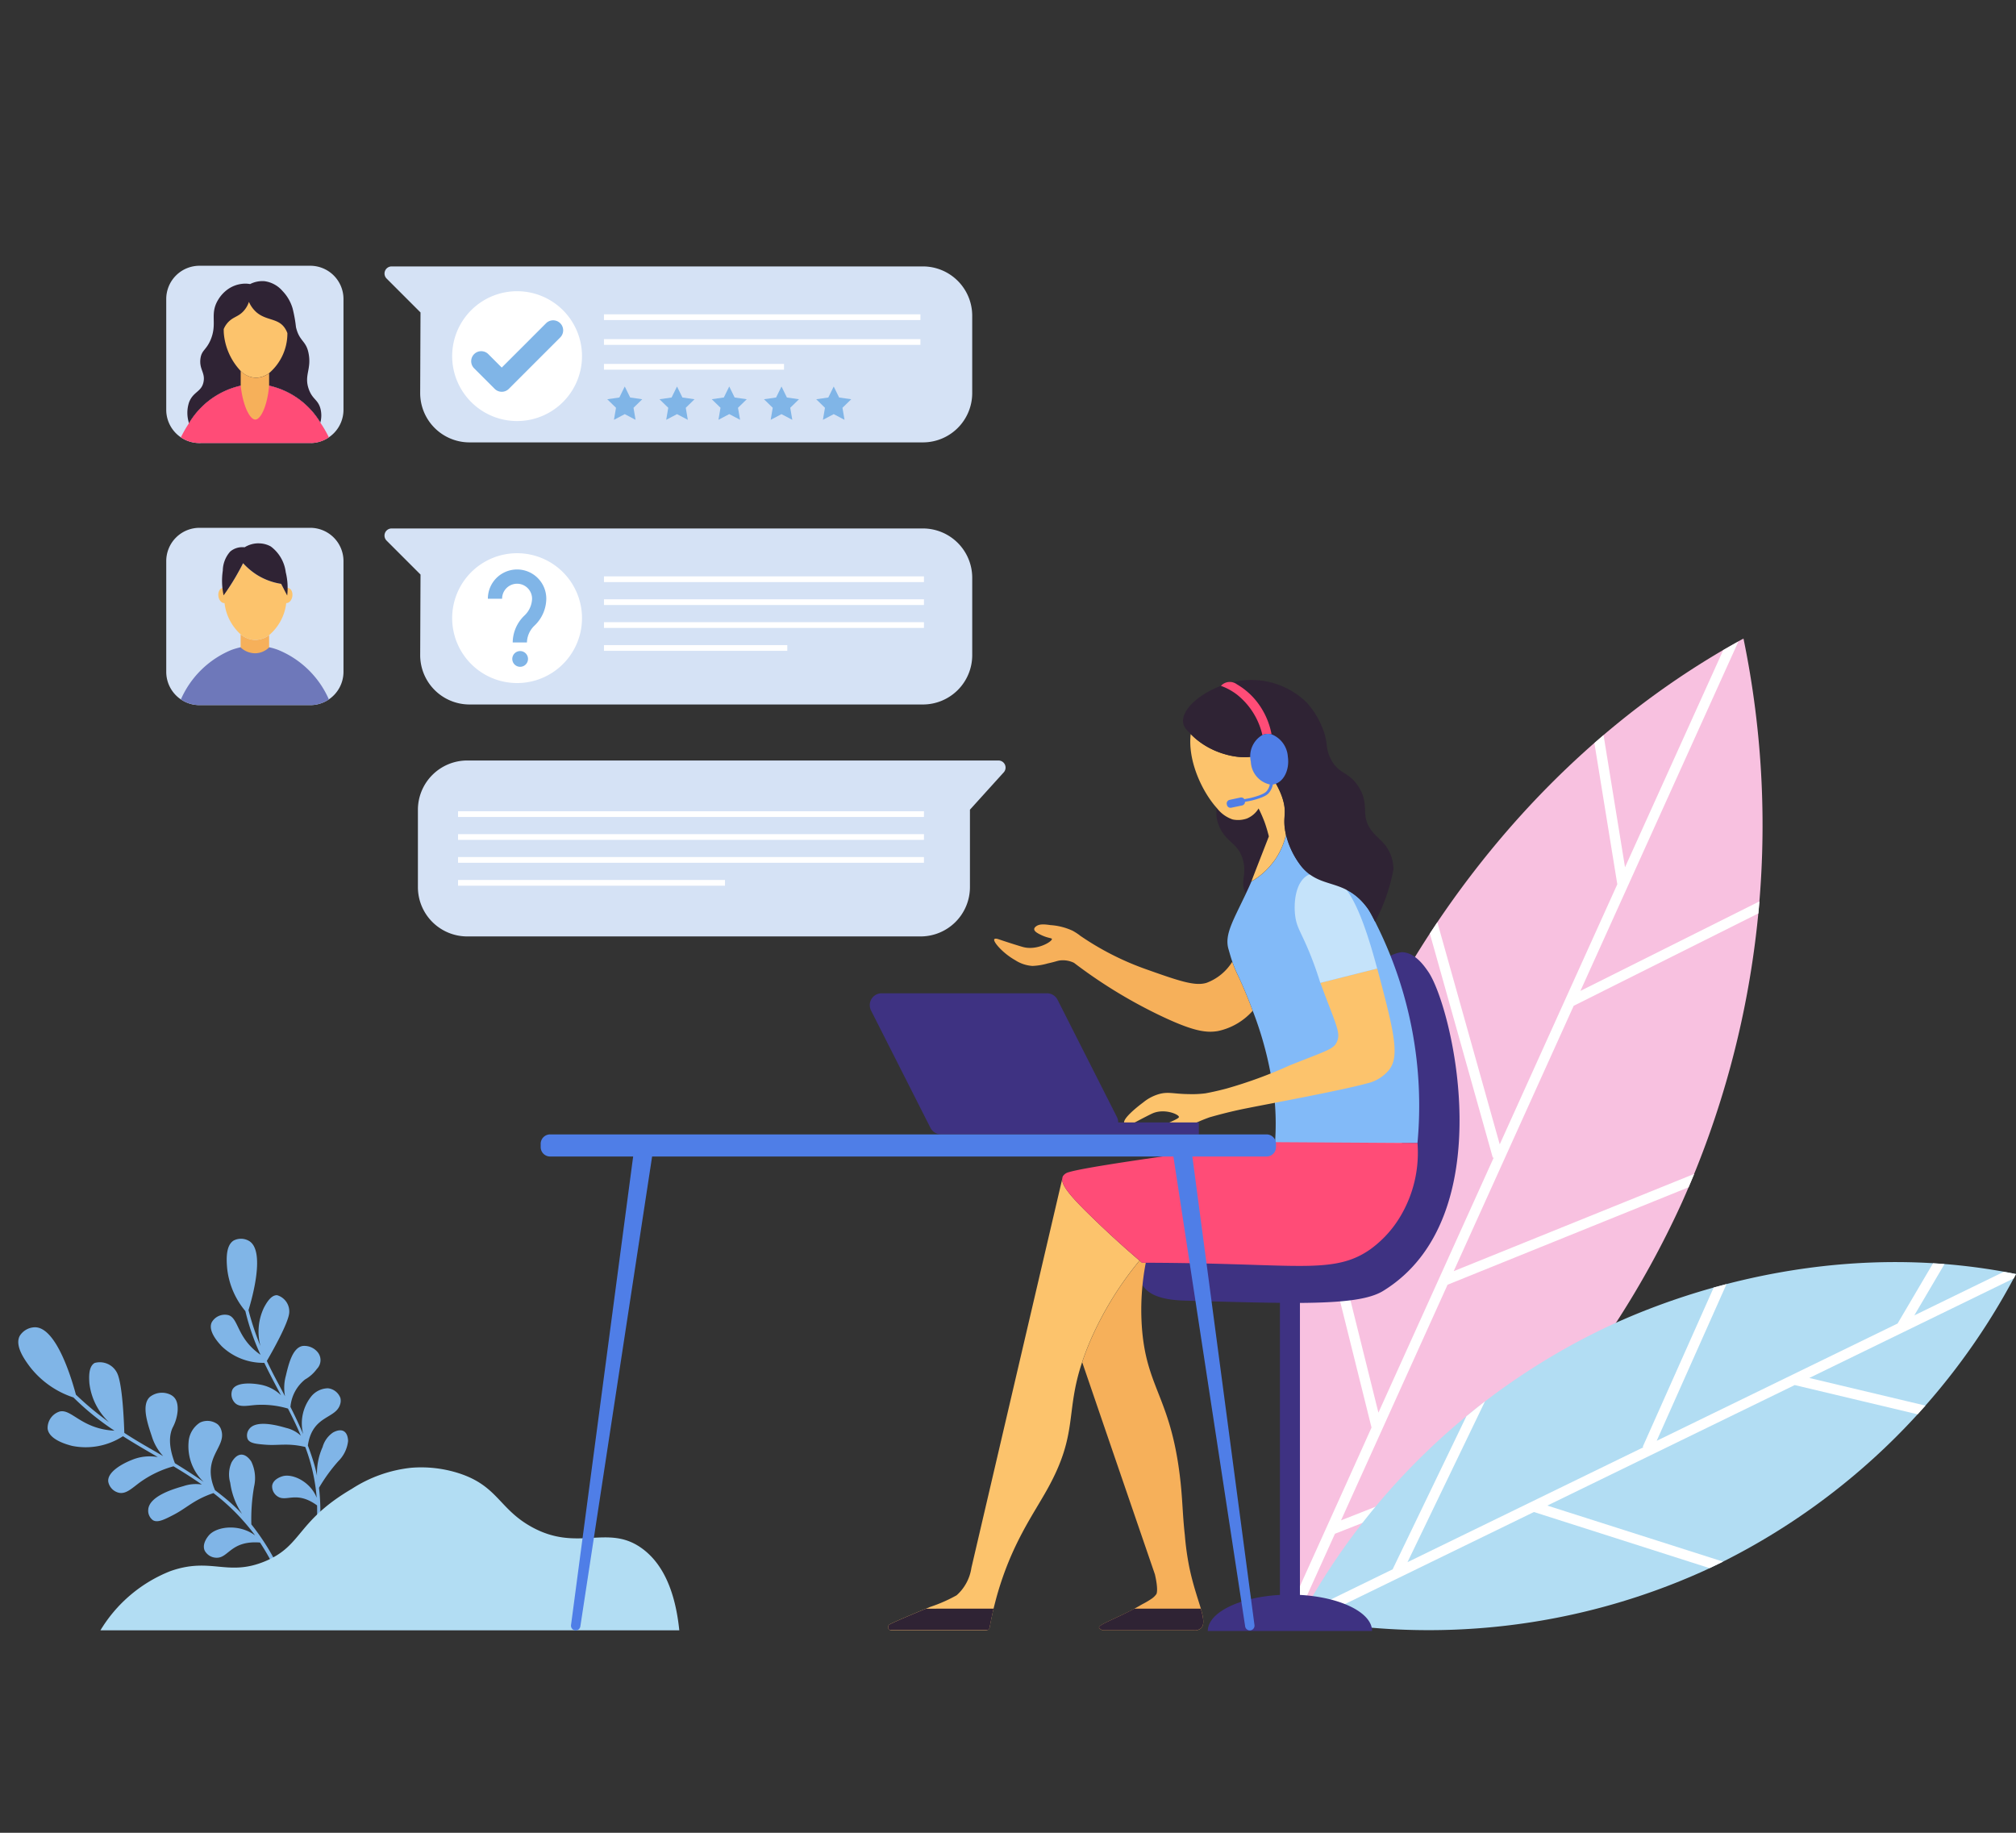 <svg xmlns="http://www.w3.org/2000/svg" xmlns:xlink="http://www.w3.org/1999/xlink" width="220" height="200" viewBox="0 0 220 200"><rect x="0" y="0" width="220" height="200" fill="#333333" stroke="none"/><defs><clipPath id="a"><rect width="220" height="200" transform="translate(1218 4579)" fill="#120808"/></clipPath></defs><g transform="translate(-1218 -4579)" clip-path="url(#a)"><g transform="translate(1197.527 4562.876)"><g transform="translate(160.259 85.809)"><path d="M189.031,142.9a100.73,100.73,0,0,1-41.688,45.741,100.739,100.739,0,0,1,6.71-61.522c2.9-6.434,14.813-31.058,41.687-45.741A100.727,100.727,0,0,1,189.031,142.9Z" transform="translate(-145.265 -81.381)" fill="#f8c1e0"/><path d="M163.278,151.856l26.3-10.633c.209-.488.417-.974.617-1.46l-26.247,10.612,13.094-28.958L197.2,111.334c.042-.441.076-.875.112-1.311l-19.536,9.771,17.24-38.132c-.558.31-1.112.622-1.656.94l-10.717,23.7L180.3,91.879c-.337.287-.667.576-1,.865l2.5,15.414L168.97,136.54,162.163,112.3q-.421.624-.819,1.234L168.216,138l.105-.03-12.589,27.845-6.516-26.179c-.215.729-.419,1.453-.615,2.175l6.379,25.63c.019-.006-8.331,18.464-8.331,18.464.125.7.248,1.34.364,1.917l3.975-8.79,17.766-7c.628-.633,1.258-1.28,1.889-1.95l-18.991,7.486Z" transform="translate(-145.095 -81.347)" fill="#fff"/></g><g transform="translate(162.387 153.852)"><path d="M191.149,175.727a72.926,72.926,0,0,1-43.988,5.1,74.161,74.161,0,0,1,32.927-31.485c4.684-2.25,23.061-10.482,45.158-6.024A73.137,73.137,0,0,1,191.149,175.727Z" transform="translate(-147.161 -142.02)" fill="#b2ddf3"/><path d="M201.1,155.422l13.41,3.191c.29-.318.575-.635.852-.95l-12.672-3.016L225,143.782c.088-.165.173-.325.249-.474-.447-.09-.89-.166-1.333-.247l-9.766,4.757,3.295-5.6c-.421-.034-.836-.059-1.252-.084l-3.867,6.57-26.288,12.8,7.619-17.1q-.712.183-1.4.376l-7.747,17.389.084.037-25.75,12.542,8.453-17.544c-.7.536-1.368,1.078-2.028,1.624l-8.048,16.7-9.781,4.772c-.092.168-.2.358-.281.511.851.168,1.929.364,3.194.553l-1.513-.5,23.8-11.59L191.81,175.4c.5-.233.993-.467,1.478-.707l-19.189-6.12Z" transform="translate(-147.161 -142.006)" fill="#fff"/></g><path d="M163.015,114c-.444-.643-1.469-2.124-2.9-2.122a3.694,3.694,0,0,0-2.663,1.776,64.308,64.308,0,0,1,2.619,13.2c.154,1.7.752,9.95-2.255,13.637a5.247,5.247,0,0,1-.55.576c-1.124,1.029-2.483,1.589-7.215,2.165a91.473,91.473,0,0,1-16.91.454,3.8,3.8,0,0,0-1.612,2.5,3.319,3.319,0,0,0,.281,1.964c.881,1.609,3.571,1.719,4.769,1.753,4.04.116,7.425.212,10.257.238v31.874c-4.409.242-7.871,1.923-7.871,3.936H156.89c0-2.013-3.462-3.694-7.871-3.936V150.153c4.675-.034,7.533-.359,9.087-1.315C171.144,140.815,165.641,117.8,163.015,114Z" transform="translate(13.312 8.152)" fill="#3e3282"/><g transform="translate(117.388 90.319)"><path d="M145.59,118.6a7,7,0,0,1-3.78,2.211c-1.234.213-2.616.079-6.284-1.672a53.969,53.969,0,0,1-9.438-5.768,2.76,2.76,0,0,0-1.458-.269c-.371.034-.45.123-1.426.337a6.851,6.851,0,0,1-1.66.269,3.915,3.915,0,0,1-1.874-.628c-1.359-.763-2.457-2.042-2.279-2.289.067-.09.258-.067.483.011,1.157.393,2.39.774,2.648.842,1.527.415,3.187-.595,3.154-.875-.022-.123-.438-.079-1.2-.449-.3-.146-.753-.37-.73-.64,0-.034.012-.146.2-.292.348-.258.819-.247,1.572-.135a6.789,6.789,0,0,1,2.423.617,6.582,6.582,0,0,1,.628.393.932.932,0,0,1,.157.123,30.869,30.869,0,0,0,7.25,3.692c3.545,1.257,5.319,1.874,6.587,1.47a5.584,5.584,0,0,0,2.794-2.3,13.722,13.722,0,0,0,.6,1.451C144.267,115.35,144.906,116.753,145.59,118.6Z" transform="translate(-105.799 -82.497)" fill="#f6b05a"/><path d="M138.889,182a.966.966,0,0,1-.763.214h-9.918a.676.676,0,0,1-.3-.135c-.011-.011-.123-.1-.135-.168-.067-.224,1.187-.741,2.4-1.324.774-.37,1.148-.55,1.451-.729.281-.146.5-.282.9-.506a9.023,9.023,0,0,0,.954-.561,1.988,1.988,0,0,0,.561-.539s.236-.4-.169-2.143q-3.972-11.563-7.933-23.149c.259-.785.583-1.649,1-2.592a36.613,36.613,0,0,1,5.263-8.494l.269.236h.405a27.086,27.086,0,0,0-.438,6.822c.438,6.789,3.086,7.709,4.152,16.405.313,2.558.281,4.107.55,6.508a30.721,30.721,0,0,0,.482,3.467c.4,1.941.941,3.435,1.267,4.546C139.181,180.931,139.293,181.626,138.889,182Z" transform="translate(-104.754 -78.505)" fill="#f6b05a"/><path d="M138.689,177.862a1,1,0,0,1-.763.214h-9.918a.705.705,0,0,1-.3-.135c-.012-.011-.122-.108-.135-.168-.073-.231,1.2-.741,2.4-1.324.778-.377,1.147-.559,1.451-.729h7.258C138.982,176.789,139.09,177.5,138.689,177.862Z" transform="translate(-104.554 -74.372)" fill="#2f2334"/><path d="M144.713,100.956q-.961,2.474-1.92,4.926c-.056.123-.1.247-.156.359-.146.337-.3.651-.438.954-.684-1.189.122-1.964-.3-3.624-.5-1.919-1.873-1.919-2.625-3.759a3.583,3.583,0,0,1-.248-1.952,3.725,3.725,0,0,0,1.739,1.246,2.919,2.919,0,0,0,1.549-.1,2.69,2.69,0,0,0,1.28-1.1,14.9,14.9,0,0,1,.695,1.6C144.465,100.025,144.6,100.518,144.713,100.956Z" transform="translate(-103.16 -83.88)" fill="#2f2334"/><path d="M160.8,134.1q-7.776.034-15.554.056a28.337,28.337,0,0,0-.01-4.444,38.666,38.666,0,0,0-2.414-10.043c-.683-1.852-1.323-3.254-1.627-3.9a13.716,13.716,0,0,1-.6-1.451c-.146-.415-.258-.816-.4-1.31-.5-1.6.459-3.108,1.885-6.127.135-.3.292-.617.438-.954.056-.112.1-.236.156-.359a8.021,8.021,0,0,0,2.425-2.166c.021-.034.056-.067.079-.1a7.854,7.854,0,0,0,1.278-2.861,9.1,9.1,0,0,0,1.706,3.5c1.941,2.323,4.2,1.38,6.487,3.692a8.3,8.3,0,0,1,.784.943c.27.471.5.931.753,1.391.079.146.146.3.223.449A44.253,44.253,0,0,1,160.8,134.1Z" transform="translate(-103.03 -83.565)" fill="#82baf8"/><path d="M159.175,124.143c-.084.158-.182.3-.182.3A4.318,4.318,0,0,1,156.527,126c-2.745.765-10.932,2.272-13.046,2.7-.948.182-2.381.5-4.131,1-.315.11-.728.268-1.2.475s-.6.279-1.324.607a5.344,5.344,0,0,1-1.847.559c-.377.025-.619-.012-.7-.171a.482.482,0,0,1,.037-.413c.121-.267.376-.364.668-.5.68-.315,1.02-.474,1.009-.595,0-.279-1.628-.984-2.952-.352-.219.1-1.276.632-2.26,1.178a.714.714,0,0,1-.424.085.562.562,0,0,1-.329-.231c-.206-.449,1.276-1.676,2.066-2.259a4.78,4.78,0,0,1,1.6-.875c1.093-.352,1.675-.048,3.389-.036a11.335,11.335,0,0,0,1.81-.085c.546-.1,1.336-.267,2.259-.511a48.813,48.813,0,0,0,6.9-2.526c4.2-1.676,4.848-1.774,5.2-2.625.34-.8.036-1.531-1.069-4.4-.267-.693-.511-1.349-.753-1.993l6.206-1.566C159.248,119.539,160.038,122.564,159.175,124.143Z" transform="translate(-104.257 -81.974)" fill="#fcc36c"/><path d="M134.495,142.834a36.613,36.613,0,0,0-5.263,8.494c-.415.943-.739,1.807-1,2.592-1.863,5.577-.4,7.754-3.782,13.836-1.593,2.873-3.9,5.981-5.5,11.6-.146.527-.269,1.01-.383,1.459-.19.819-.324,1.5-.426,2.02a.354.354,0,0,1-.079.213.547.547,0,0,1-.167.123,1.119,1.119,0,0,1-.113.034H107.418a.311.311,0,0,1-.146-.034.34.34,0,0,1-.2-.258.349.349,0,0,1,.191-.4c.729-.37,2.962-1.3,3.927-1.694.292-.112.46-.191.46-.191a16.628,16.628,0,0,0,2.885-1.268,4.969,4.969,0,0,0,1.616-3q4.949-21.208,9.9-42.394c0,.83,1.233,2.177,3.366,4.242C130.669,139.422,132.374,141.027,134.495,142.834Z" transform="translate(-107.059 -79.47)" fill="#fcc36c"/><path d="M160.773,138.653a12,12,0,0,1-3.153,3.389c-3.2,2.255-6.475,1.874-15.16,1.627-2.166-.067-5.385-.146-9.357-.157H132.7l-.269-.236c-2.121-1.807-3.825-3.411-5.082-4.623-2.133-2.065-3.366-3.411-3.366-4.242a.1.1,0,0,1,.011-.056,1.768,1.768,0,0,1,.056-.258,1.036,1.036,0,0,1,.64-.46c2.49-.785,19.974-3.052,21.846-3.288l16.227.1A13.563,13.563,0,0,1,160.773,138.653Z" transform="translate(-104.992 -79.912)" fill="#ff4c77"/><path d="M155.6,114.6l-6.206,1.566c-.223-.734-.6-1.884-1.16-3.261-.962-2.35-1.4-2.741-1.573-4.015-.194-1.454.02-3.728,1.372-4.471a2.785,2.785,0,0,1,2.2,0C152.009,105.039,153.565,106.97,155.6,114.6Z" transform="translate(-102.23 -83.107)" fill="#c5e3fa"/><path d="M146.886,101.633a7.854,7.854,0,0,1-1.278,2.861c-.022.034-.057.067-.079.1a7.912,7.912,0,0,1-2.414,2.154c.628-1.638,1.268-3.265,1.909-4.915-.112-.438-.248-.931-.428-1.448a14.9,14.9,0,0,0-.695-1.6,2.69,2.69,0,0,1-1.28,1.1,2.919,2.919,0,0,1-1.549.1,3.627,3.627,0,0,1-1.7-1.212c-1.638-1.807-3.226-5.2-2.878-8.113a8.352,8.352,0,0,0,3.618,2.166c1.818.561,3.636.494,4.556-.325a1.788,1.788,0,0,1,1.084-.572,1.182,1.182,0,0,1,.925,1.032,1.114,1.114,0,0,1-.337.965,1.007,1.007,0,0,1-.561.236c-.281.011-.526-.034-.661.112-.405.449.885,1.65,1.446,3.557.428,1.459,0,1.84.226,3.277C146.807,101.263,146.841,101.443,146.886,101.633Z" transform="translate(-103.47 -84.759)" fill="#fcc36c"/><path d="M158.708,106.057A19.974,19.974,0,0,1,156.7,111.8a7.062,7.062,0,0,0-.742-1.358,7.209,7.209,0,0,0-.8-.976c-2.29-2.312-4.546-1.369-6.487-3.692a9.1,9.1,0,0,1-1.706-3.5c-.021-.1-.045-.191-.056-.281a1.894,1.894,0,0,1-.044-.247c-.226-1.436.2-1.818-.226-3.277-.561-1.908-1.862-3.119-1.458-3.557.235-.269.774.067,1.222-.348a1.129,1.129,0,0,0,.348-.976,1.168,1.168,0,0,0-.925-1.021,1.343,1.343,0,0,0-.3.034,2.48,2.48,0,0,0-.787.539c-1.6,1.414-5.873.595-8.173-1.84-.5-.516-.759-.785-.815-1.246-.19-1.358,1.683-3.086,4.118-4.006a10.039,10.039,0,0,1,1.325-.4,8.616,8.616,0,0,1,8.033,2.211,9.061,9.061,0,0,1,1.7,2.716c.7,1.672.292,2.11.885,3.344.865,1.84,2,1.4,3.109,3.176,1.268,2.053.067,3.086,1.458,4.836.7.875,1.459,1.2,2,2.491a5.007,5.007,0,0,1,.167.5A5.13,5.13,0,0,1,158.708,106.057Z" transform="translate(-103.555 -85.401)" fill="#2f2334"/><g transform="translate(36.323 0.222)"><path d="M144.951,91.311a1.531,1.531,0,0,0-1,.079,7.857,7.857,0,0,0-2.76-4.4,6.549,6.549,0,0,0-1.762-.965,1.3,1.3,0,0,1,1.74-.168,7.7,7.7,0,0,1,1.9,1.56A8.183,8.183,0,0,1,144.951,91.311Z" transform="translate(-139.429 -85.599)" fill="#ff4c77"/><path d="M145.029,96.17a2.086,2.086,0,0,1-.426.909c-.113.135-.383.46-1.829.83-.258.067-.529.1-.787.157a.4.4,0,0,1-.313.393l-1.179.247a.4.4,0,0,1-.482-.314L140,98.336a.4.4,0,0,1,.3-.483l1.189-.258a.418.418,0,0,1,.426.18c.258-.056.517-.09.775-.157,1.358-.348,1.581-.628,1.671-.729a1.7,1.7,0,0,0,.337-.718,2.656,2.656,0,0,1-2.075-2.48,2.686,2.686,0,0,1,1.256-2.917,1.531,1.531,0,0,1,1-.079,2.816,2.816,0,0,1,1.783,2.446C146.879,94.655,146.139,96.013,145.029,96.17Z" transform="translate(-139.361 -84.983)" fill="#4f7ee7"/></g><path d="M118.572,175.719c-.19.819-.324,1.5-.426,2.02a.354.354,0,0,1-.079.213.547.547,0,0,1-.167.123H107.272a.34.34,0,0,1-.2-.258.349.349,0,0,1,.191-.4c.729-.37,2.962-1.3,3.927-1.694Z" transform="translate(-107.059 -74.372)" fill="#2f2334"/></g><g transform="translate(22.473 151.301)"><path d="M56.174,161.8c-.056-1.133-.728-1.407-1.635-.918a2.826,2.826,0,0,0-1.146,1.591,6.98,6.98,0,0,0-.612,3.13c-.084-.4-.177-.8-.288-1.194-.2-.69-.442-1.4-.711-2.1.5-3.364,3.066-2.859,3.531-4.521a1.239,1.239,0,0,0,.016-.678,1.634,1.634,0,0,0-1.36-1.047,2.409,2.409,0,0,0-1.914,1.017,4.709,4.709,0,0,0-.779,3.994c-.494-1.15-1-2.2-1.393-2.976a4.291,4.291,0,0,1,1.6-3,4.077,4.077,0,0,0,1.286-1.149,1.364,1.364,0,0,0,0-1.919,1.872,1.872,0,0,0-1.557-.583c-1.111.193-1.536,2.006-1.836,3.27a4.943,4.943,0,0,0-.086,2.217c-.692-1.329-1.331-2.448-1.983-3.854.511-.88,2.347-4.1,2.442-5.25a1.845,1.845,0,0,0-1.321-1.923c-.691-.033-1.2.918-1.439,1.36a6.09,6.09,0,0,0-.38,4.187c-.055-.138-.109-.265-.164-.41a28.868,28.868,0,0,1-1.139-3.506c.458-1.5,1.811-6.444.088-7.535a1.745,1.745,0,0,0-1.7-.067c-.915.551-.784,2.216-.725,2.977a8.69,8.69,0,0,0,1.993,4.725,25.3,25.3,0,0,0,1.656,4.771c-2.613-1.813-2.36-3.991-3.51-4.329a1.645,1.645,0,0,0-1.814.785c-.466.982.806,2.315,1.117,2.641a6.549,6.549,0,0,0,4.618,1.781c.579,1.2,1.2,2.367,1.822,3.535a4.37,4.37,0,0,0-2.3-1.163c-.926-.168-2.606-.279-3.013.575a1.342,1.342,0,0,0,.313,1.449c.516.484,1.307.273,2.269.2a10.1,10.1,0,0,1,3.493.395c.5.967.973,1.947,1.4,2.957a3.531,3.531,0,0,0-1.584-.842c-.814-.235-3.278-.949-4.054.129a1.129,1.129,0,0,0-.162,1.082c.232.474.95.537,1.955.617,1.449.113,2.4-.209,4.332.246a20.365,20.365,0,0,1,1.248,5.543c-.683-1.746-2.631-2.675-3.738-2.345-.109.033-1.018.3-1.123,1.027a1.3,1.3,0,0,0,.636,1.2c.944.588,2.041-.674,4.267.955a22.561,22.561,0,0,1-.82,6.627.174.174,0,0,0,.336.089A22.282,22.282,0,0,0,53,166.924a18.127,18.127,0,0,1,2.116-2.916A3.64,3.64,0,0,0,56.174,161.8Z" transform="translate(-20.187 -139.746)" fill="#80b5e7"/><path d="M52.438,178.663a25.434,25.434,0,0,0-4.536-8.8,20.715,20.715,0,0,1,.294-4.1,4.146,4.146,0,0,0-.309-2.773c-.737-1.065-1.553-.926-2.138.1a3.231,3.231,0,0,0-.151,2.233,7.962,7.962,0,0,0,1.293,3.4c-.323-.34-.655-.67-1-.984-.6-.551-1.271-1.091-1.955-1.606-1.536-3.565,1.249-4.619.7-6.509a1.411,1.411,0,0,0-.393-.667,1.863,1.863,0,0,0-1.949-.2,2.742,2.742,0,0,0-1.242,2.139,5.375,5.375,0,0,0,1.651,4.34c-1.171-.818-2.295-1.527-3.143-2.046-.755-1.954-.585-3.14-.254-3.871a4.651,4.651,0,0,0,.554-1.889c.044-.989-.254-1.612-1.158-1.858a2.13,2.13,0,0,0-1.862.374c-.961.855-.281,2.869.19,4.274a5.636,5.636,0,0,0,1.253,2.2c-1.472-.871-2.766-1.572-4.244-2.542-.037-1.21-.2-5.405-.8-6.56a2.1,2.1,0,0,0-2.438-1.068c-.69.385-.612,1.612-.576,2.184a6.946,6.946,0,0,0,2.153,4.288c-.136-.1-.265-.191-.406-.3a33.045,33.045,0,0,1-3.215-2.713c-.461-1.733-2.128-7.336-4.455-7.354a1.992,1.992,0,0,0-1.685.957c-.554,1.085.575,2.62,1.092,3.321a9.924,9.924,0,0,0,4.778,3.38,28.863,28.863,0,0,0,4.479,3.626c-3.626-.183-4.692-2.446-6.01-2.082a1.882,1.882,0,0,0-1.286,1.855c.141,1.232,2.176,1.758,2.674,1.887a7.471,7.471,0,0,0,5.549-1.056c1.253.8,2.53,1.536,3.805,2.277a5.06,5.06,0,0,0-2.838.31c-1,.395-2.693,1.3-2.573,2.372a1.529,1.529,0,0,0,1.175,1.215c.792.158,1.432-.523,2.322-1.17a11.506,11.506,0,0,1,3.624-1.721c1.049.628,2.085,1.283,3.094,1.992a4.13,4.13,0,0,0-2,.169c-.93.263-3.748,1.054-3.852,2.567a1.29,1.29,0,0,0,.5,1.146c.509.319,1.246-.052,2.267-.58,1.472-.762,2.2-1.645,4.347-2.371a23.254,23.254,0,0,1,4.549,4.621c-1.715-1.281-4.163-1.008-5.036-.021-.085.1-.8.909-.47,1.672a1.478,1.478,0,0,0,1.341.782c1.271,0,1.556-1.9,4.7-1.657a25.777,25.777,0,0,1,3.206,6.929A.2.2,0,0,0,52.438,178.663Z" transform="translate(-22.473 -138.695)" fill="#80b5e7"/><path d="M93.628,179.76H30.459a15.588,15.588,0,0,1,7.618-6.453c4.447-1.579,6.248.64,10.368-1.088,4.081-1.71,3.382-4.334,9.455-7.9a14.774,14.774,0,0,1,6.442-2.292,13.438,13.438,0,0,1,5.226.594c4.252,1.377,4.376,3.876,7.926,5.848,5.018,2.788,8.264-.327,11.986,2.3C91.179,171.972,93.074,174.384,93.628,179.76Z" transform="translate(-21.498 -137.032)" fill="#b2ddf3"/></g><path d="M105.469,116.492a1.3,1.3,0,0,1,1.105-.617h18.039a1.294,1.294,0,0,1,1.157.71l6.481,12.8a1.284,1.284,0,0,1,.134.583h8.8v1.3H113.055a1.3,1.3,0,0,1-1.157-.71l-6.481-12.8A1.3,1.3,0,0,1,105.469,116.492Z" transform="translate(10.112 8.64)" fill="#3e3282"/><g transform="translate(62.436 73.792)"><path d="M116.849,70.672H58.861A.776.776,0,0,0,58.314,72l3.7,3.7q-.019,4.407-.036,8.813a5.384,5.384,0,0,0,5.367,5.367h49.508a5.383,5.383,0,0,0,5.367-5.367V76.04A5.383,5.383,0,0,0,116.849,70.672Z" transform="translate(-58.087 -70.672)" fill="#d5e2f5"/><path d="M78.833,80.164a7.084,7.084,0,1,1-7.084-7.085A7.084,7.084,0,0,1,78.833,80.164Z" transform="translate(-57.284 -70.378)" fill="#fff"/><g transform="translate(11.277 4.476)"><path d="M74.513,77.841a3.188,3.188,0,0,0-6.376.015H69.69a1.635,1.635,0,1,1,3.27-.01,2.625,2.625,0,0,1-.829,1.838,4.112,4.112,0,0,0-1.284,2.938H72.4a2.632,2.632,0,0,1,.83-1.841A4.1,4.1,0,0,0,74.513,77.841Z" transform="translate(-68.137 -74.661)" fill="#80b5e7"/><path d="M72.227,83.45a.858.858,0,1,1-.861-.855A.858.858,0,0,1,72.227,83.45Z" transform="translate(-67.847 -73.692)" fill="#80b5e7"/></g><g transform="translate(23.946 5.227)"><rect width="34.918" height="0.625" fill="#fff"/><rect width="34.918" height="0.625" transform="translate(0 2.5)" fill="#fff"/><rect width="34.918" height="0.625" transform="translate(0 5.001)" fill="#fff"/><rect width="20.007" height="0.625" transform="translate(0 7.501)" fill="#fff"/></g></g><g transform="translate(38.614 45.124)"><path d="M56.2,48.744V60.852a3.633,3.633,0,0,1-3.554,3.618H40.475a3.627,3.627,0,0,1-3.618-3.618V48.744a3.63,3.63,0,0,1,3.619-3.62H52.583A3.63,3.63,0,0,1,56.2,48.744Z" transform="translate(-36.857 -45.124)" fill="#d5e2f5"/><path d="M53.4,60.839a6.7,6.7,0,0,1-1.02,2.227c-.022.011-.047,0-.07,0H40.348a5.054,5.054,0,0,1-.707-.892,5.516,5.516,0,0,1-.572-1.268,8.808,8.808,0,0,1,7.194-4.3A8.753,8.753,0,0,1,53.4,60.839Z" transform="translate(-36.587 -43.722)" fill="#2f2334"/><g transform="translate(1.598 1.677)"><path d="M53.4,60.41c-.3-.9-.842-.909-1.233-1.986-.561-1.56.348-2.188-.046-4.017-.281-1.313-1-1.223-1.357-2.772a14.756,14.756,0,0,0-.371-2.053,4.628,4.628,0,0,0-1.11-1.9,3.135,3.135,0,0,0-1.952-1.055,2.945,2.945,0,0,0-1.572.314,2.912,2.912,0,0,0-.909-.022,3.349,3.349,0,0,0-1.56.617,3.831,3.831,0,0,0-1.02,1.122c-.954,1.582-.056,2.536-.819,4.365-.494,1.156-.987,1.111-1.112,2.065-.145,1.156.54,1.526.338,2.525-.213,1.111-1.133,1.044-1.583,2.244a3.64,3.64,0,0,0,0,2.267,8.808,8.808,0,0,1,7.194-4.3,8.753,8.753,0,0,1,7.137,4.23A2.968,2.968,0,0,0,53.4,60.41Z" transform="translate(-38.205 -46.619)" fill="#2f2334"/><path d="M54.428,62.446a3.427,3.427,0,0,1-1.952.621c-.022.011-.047,0-.07,0H40.3a3.609,3.609,0,0,1-2.02-.621,13.907,13.907,0,0,1,.884-1.54,8.808,8.808,0,0,1,7.194-4.3,8.753,8.753,0,0,1,7.137,4.23A12.112,12.112,0,0,1,54.428,62.446Z" transform="translate(-38.281 -45.399)" fill="#ff4c77"/><path d="M47.2,55.6v1.347c-.181,2.177-.9,3.7-1.5,3.714s-1.368-1.515-1.6-3.714V55.349a2.433,2.433,0,0,0,1.638.752A2.483,2.483,0,0,0,47.2,55.6Z" transform="translate(-37.572 -45.553)" fill="#f6b05a"/><path d="M49.395,52.05a5.7,5.7,0,0,1-2,4.365,2.483,2.483,0,0,1-1.47.5,2.433,2.433,0,0,1-1.638-.752,6.813,6.813,0,0,1-1.83-4.107c-.011-.168-.011-.314-.011-.449a2.448,2.448,0,0,1,.561-.83c.539-.516,1.011-.527,1.549-1.077a2.738,2.738,0,0,0,.641-1.066,3.258,3.258,0,0,0,.818,1.133c1.066.92,2.312.64,3.053,1.661A2.548,2.548,0,0,1,49.395,52.05Z" transform="translate(-37.772 -46.372)" fill="#fcc36c"/></g></g><g transform="translate(38.614 73.721)"><path d="M56.2,74.229V86.335a3.641,3.641,0,0,1-1.6,3c-.044.025-.084.058-.128.084a3.628,3.628,0,0,1-1.825.537H40.476a3.61,3.61,0,0,1-1.887-.537c-.044-.026-.088-.051-.131-.082a3.633,3.633,0,0,1-1.6-3V74.229a3.63,3.63,0,0,1,3.619-3.62H52.583A3.63,3.63,0,0,1,56.2,74.229Z" transform="translate(-36.857 -70.609)" fill="#d5e2f5"/><g transform="translate(1.6 1.696)"><path d="M54.431,87.934c-.044.025-.084.058-.128.084a3.628,3.628,0,0,1-1.825.537H40.3a3.61,3.61,0,0,1-1.887-.537c-.044-.026-.088-.051-.131-.082a10.323,10.323,0,0,1,5.513-5.4,8.26,8.26,0,0,1,1.007-.293,7.207,7.207,0,0,1,3.107,0,6.517,6.517,0,0,1,.981.287A10.3,10.3,0,0,1,54.431,87.934Z" transform="translate(-38.283 -70.905)" fill="#6e78ba"/><path d="M47.2,81.059v1.335a2.21,2.21,0,0,1-1.47.64,2.325,2.325,0,0,1-1.638-.64V80.969a2.525,2.525,0,0,0,1.6.606A2.6,2.6,0,0,0,47.2,81.059Z" transform="translate(-37.574 -71.04)" fill="#f6b05a"/><path d="M50,77.656c.063-.454-.141-.858-.457-.9a.5.5,0,0,0-.432.183c-.11-.211-.22-.423-.328-.634a6.951,6.951,0,0,1-2.721-1.031,7.471,7.471,0,0,1-1.433-1.222c-.236.46-.493.953-.784,1.446-.315.551-.644,1.051-.966,1.524a.541.541,0,0,0-.489-.266c-.314.044-.518.448-.456.9s.357.769.665.741a5.446,5.446,0,0,0,1.761,3.417,2.525,2.525,0,0,0,1.6.606,2.6,2.6,0,0,0,1.5-.516A5.392,5.392,0,0,0,49.335,78.4C49.64,78.42,49.933,78.1,50,77.656Z" transform="translate(-37.839 -71.885)" fill="#fcc36c"/><path d="M49.393,77.812c-.231-.443-.447-.861-.659-1.274a6.981,6.981,0,0,1-2.721-1.031,7.587,7.587,0,0,1-1.433-1.222c-.231.463-.5.953-.784,1.446a24.165,24.165,0,0,1-1.341,2.062,7.494,7.494,0,0,1-.088-2.7,3.19,3.19,0,0,1,.812-2.082,2.037,2.037,0,0,1,1.318-.475,2.386,2.386,0,0,1,.25.012,2.925,2.925,0,0,1,.982-.382,2.669,2.669,0,0,1,.656-.044,2.7,2.7,0,0,1,1.219.338,4.135,4.135,0,0,1,1.632,2.813A7.159,7.159,0,0,1,49.393,77.812Z" transform="translate(-37.794 -72.12)" fill="#2f2334"/></g></g><g transform="translate(62.436 45.197)"><path d="M116.849,45.189H58.861a.775.775,0,0,0-.548,1.323l3.7,3.7q-.019,4.407-.036,8.812a5.383,5.383,0,0,0,5.367,5.367h49.508a5.382,5.382,0,0,0,5.367-5.367V50.556A5.383,5.383,0,0,0,116.849,45.189Z" transform="translate(-58.087 -45.189)" fill="#d5e2f5"/><g transform="translate(23.945 5.227)"><rect width="34.535" height="0.625" fill="#fff"/><rect width="34.535" height="0.625" transform="translate(0 2.707)" fill="#fff"/><rect width="19.649" height="0.625" transform="translate(0 5.414)" fill="#fff"/></g><path d="M71.749,47.6a7.084,7.084,0,1,0,7.084,7.084A7.084,7.084,0,0,0,71.749,47.6Z" transform="translate(-57.284 -44.895)" fill="#fff"/><path d="M69.85,58.226a1.087,1.087,0,0,1-.773-.321l-2.251-2.25a1.094,1.094,0,0,1,1.547-1.547l1.477,1.477,4.825-4.825a1.094,1.094,0,1,1,1.547,1.547l-5.6,5.6A1.087,1.087,0,0,1,69.85,58.226Z" transform="translate(-57.059 -44.548)" fill="#80b5e7"/><g transform="translate(24.306 13.103)"><path d="M81.657,56.866l.59,1.2,1.32.192-.955.931.225,1.314-1.18-.621-1.18.621.225-1.314-.955-.931,1.32-.192Z" transform="translate(-79.748 -56.866)" fill="#80b5e7"/><path d="M86.738,56.866l.59,1.2,1.32.192-.955.931.225,1.314-1.18-.621-1.18.621.225-1.314-.955-.931,1.319-.192Z" transform="translate(-79.127 -56.866)" fill="#80b5e7"/><path d="M91.818,56.866l.59,1.2,1.32.192-.955.931L93,60.5l-1.18-.621-1.18.621.225-1.314-.955-.931,1.32-.192Z" transform="translate(-78.507 -56.866)" fill="#80b5e7"/><path d="M96.9,56.866l.59,1.2,1.32.192-.955.931.225,1.314-1.18-.621-1.18.621.225-1.314-.955-.931,1.32-.192Z" transform="translate(-77.887 -56.866)" fill="#80b5e7"/><path d="M101.978,56.866l.59,1.2,1.32.192-.955.931.225,1.314-1.18-.621-1.18.621.225-1.314-.955-.931,1.32-.192Z" transform="translate(-77.266 -56.866)" fill="#80b5e7"/></g></g><g transform="translate(66.078 99.112)"><path d="M125.462,94.012a.774.774,0,0,0-.774-.775H66.7a5.384,5.384,0,0,0-5.367,5.368v8.464a5.384,5.384,0,0,0,5.367,5.367h49.508a5.384,5.384,0,0,0,5.367-5.367V98.605q1.83-2.023,3.66-4.044A.778.778,0,0,0,125.462,94.012Z" transform="translate(-61.333 -93.237)" fill="#d5e2f5"/><g transform="translate(4.38 5.537)"><rect width="50.841" height="0.625" fill="#fff"/><rect width="50.841" height="0.625" transform="translate(0 2.5)" fill="#fff"/><rect width="50.841" height="0.625" transform="translate(0 5)" fill="#fff"/><rect width="29.131" height="0.625" transform="translate(0 7.501)" fill="#fff"/></g></g><path d="M152.488,129.6H74.3a1.031,1.031,0,0,0-1.028,1.028v.357a1.03,1.03,0,0,0,1.028,1.027h9.063l-6.781,51.142a.514.514,0,0,0,1.017.146l7.833-51.287h56.886l7.833,51.287a.514.514,0,0,0,1.017-.146l-6.781-51.142h8.1a1.03,1.03,0,0,0,1.028-1.027v-.357A1.031,1.031,0,0,0,152.488,129.6Z" transform="translate(6.204 10.315)" fill="#4f7ee7"/></g></g></svg>
